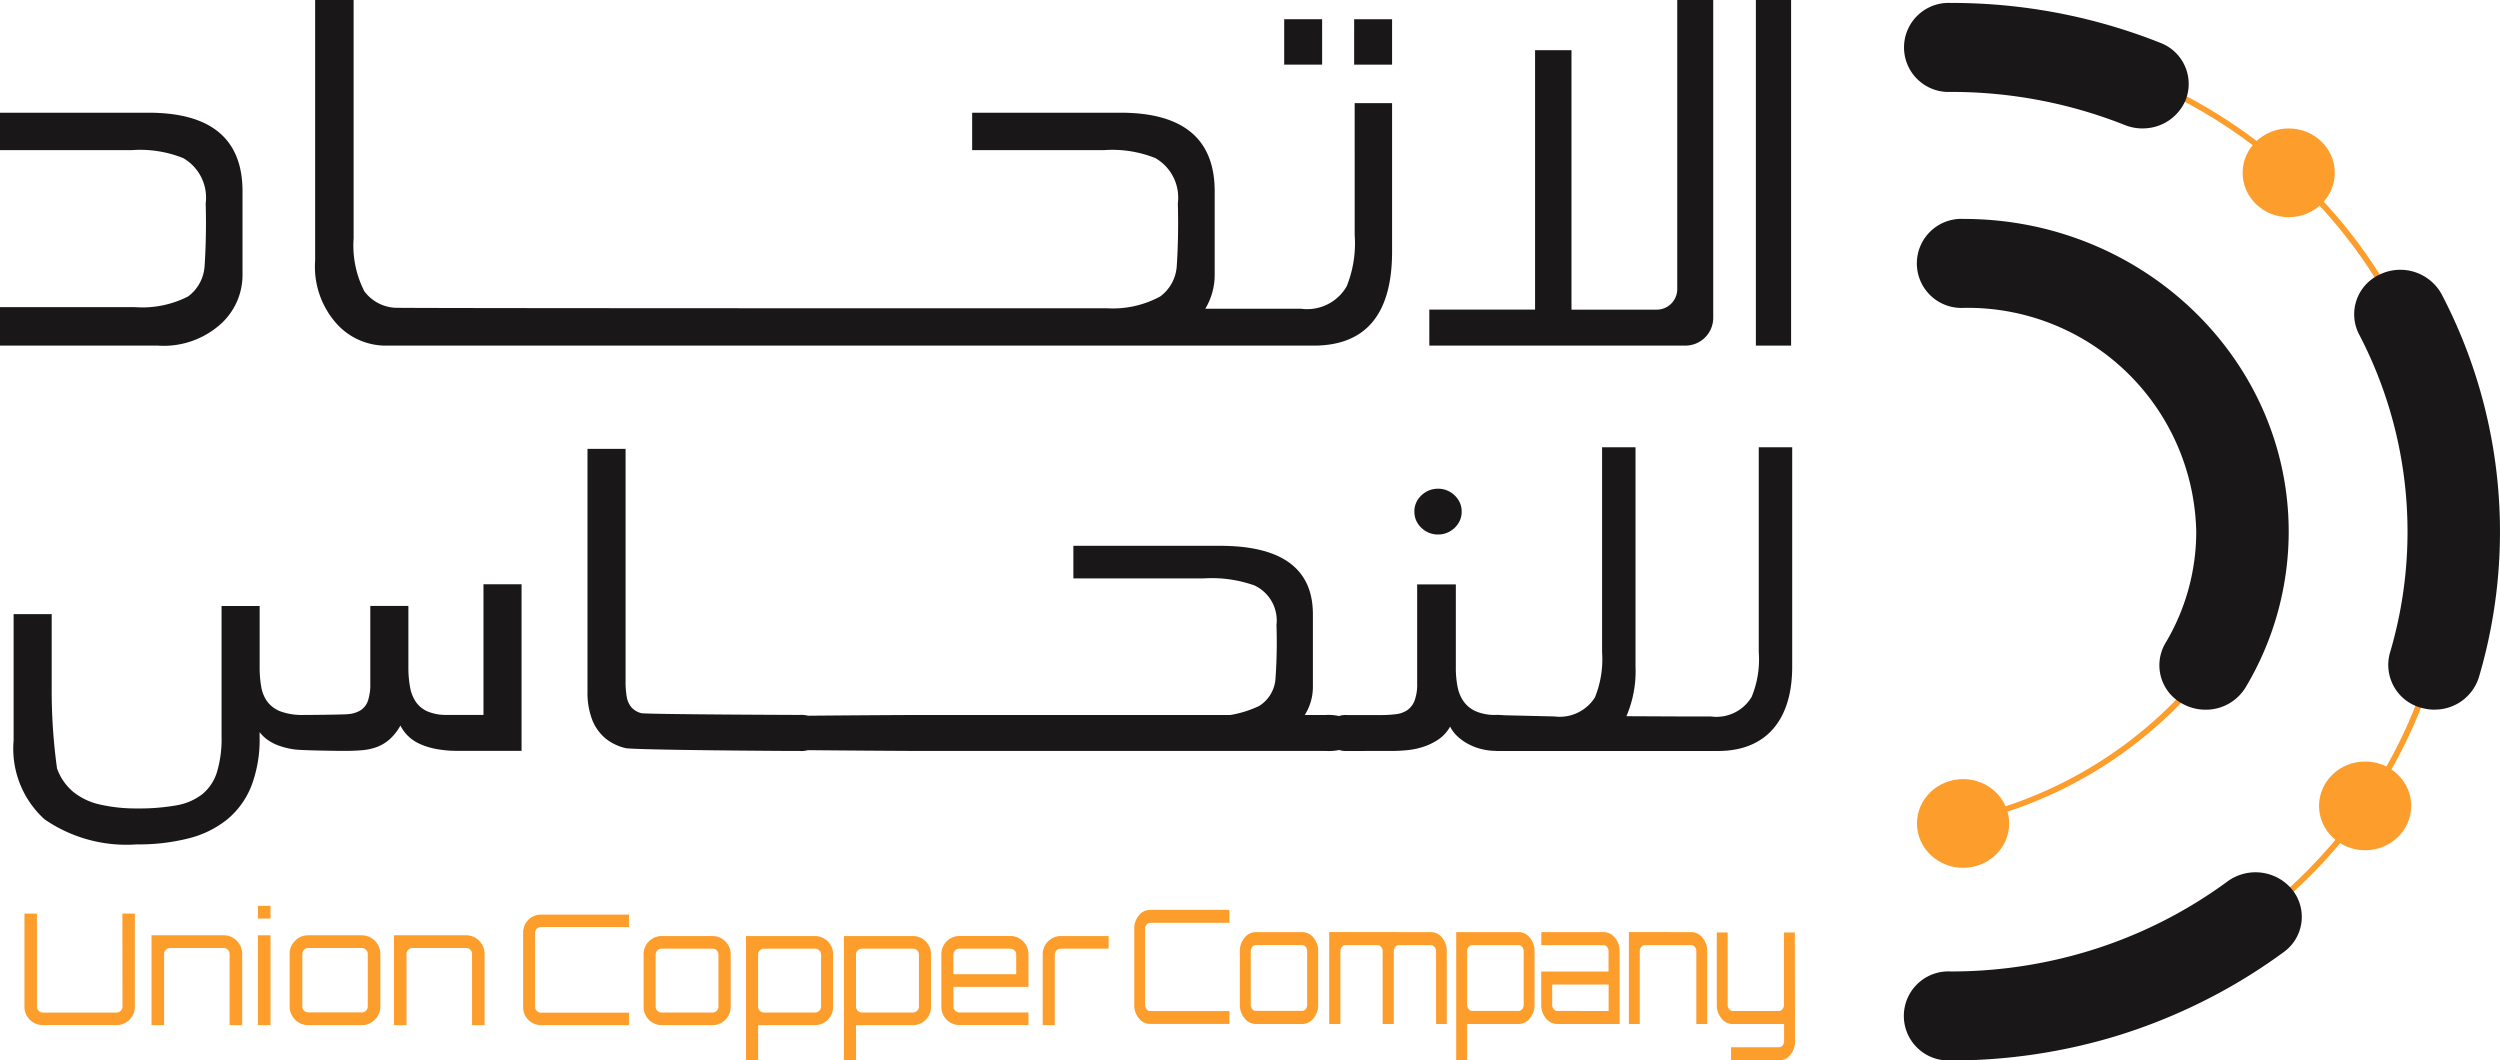 <?xml version="1.0" encoding="UTF-8"?> <svg xmlns="http://www.w3.org/2000/svg" width="140.333" height="59.525" viewBox="0 0 140.333 59.525"><defs><style>.a{fill:#fc9d2c;}.b{fill:#1a1718;}</style></defs><g transform="translate(-39.993 -41.919)"><g transform="translate(41.369 92.768)"><g transform="translate(62.294 0.228)"><path class="a" d="M293.563,241.772h-4.448a.26.26,0,0,0-.2.1.369.369,0,0,0-.087.244v4.27a.366.366,0,0,0,.087.244.259.259,0,0,0,.2.1h4.448v.72h-4.448a.794.794,0,0,1-.632-.312,1.134,1.134,0,0,1-.261-.755v-4.27a1.136,1.136,0,0,1,.261-.755.8.8,0,0,1,.632-.311h4.448Z" transform="translate(-288.222 -241.051)"></path><path class="a" d="M314.821,246.635h-2.588a.261.261,0,0,0-.205.1.372.372,0,0,0-.085.245v3.005a.369.369,0,0,0,.085.244.261.261,0,0,0,.205.1h2.588a.261.261,0,0,0,.205-.1.367.367,0,0,0,.085-.244v-3.005a.37.37,0,0,0-.085-.245.26.26,0,0,0-.205-.1m-2.588-.729h2.588a.812.812,0,0,1,.644.315,1.149,1.149,0,0,1,.264.761v3.005a1.145,1.145,0,0,1-.264.759.809.809,0,0,1-.644.317h-2.588a.8.8,0,0,1-.636-.317,1.141,1.141,0,0,1-.264-.759v-3.005a1.145,1.145,0,0,1,.264-.761.8.8,0,0,1,.636-.315" transform="translate(-305.405 -244.661)"></path><path class="a" d="M336.6,245.906a.8.8,0,0,1,.64.315,1.157,1.157,0,0,1,.259.761v4.081h-.6v-4.081a.362.362,0,0,0-.089-.245.269.269,0,0,0-.208-.1H334.81a.259.259,0,0,0-.2.1.368.368,0,0,0-.085.245v4.081H333.9v-4.081a.369.369,0,0,0-.086-.245.259.259,0,0,0-.2-.1h-1.8a.256.256,0,0,0-.2.1.367.367,0,0,0-.086.245v4.081H330.9v-5.158Z" transform="translate(-319.957 -244.661)"></path><path class="a" d="M362.47,249.987v-3.005a.373.373,0,0,0-.085-.245.262.262,0,0,0-.206-.1h-2.588a.271.271,0,0,0-.209.1.358.358,0,0,0-.089.245v3.005a.356.356,0,0,0,.089.244.272.272,0,0,0,.209.1h2.588a.263.263,0,0,0,.206-.1.37.37,0,0,0,.085-.244m-.291-4.081a.806.806,0,0,1,.637.315,1.152,1.152,0,0,1,.263.761v3.005a1.148,1.148,0,0,1-.263.759.8.8,0,0,1-.637.317h-2.886v2.045h-.61v-7.2Z" transform="translate(-340.611 -244.661)"></path><path class="a" d="M381.077,250.335v-1.486h-3.168v1.138a.363.363,0,0,0,.085.244.26.26,0,0,0,.2.1Zm-.29-4.429a.811.811,0,0,1,.644.315,1.149,1.149,0,0,1,.264.761v4.081h-3.5a.8.8,0,0,1-.636-.317,1.141,1.141,0,0,1-.265-.759V248.12h3.779v-1.138a.372.372,0,0,0-.085-.245.26.26,0,0,0-.205-.1H377.3v-.729Z" transform="translate(-354.45 -244.661)"></path><path class="a" d="M399.962,245.906a.806.806,0,0,1,.637.315,1.151,1.151,0,0,1,.263.761v4.081h-.609v-4.081a.372.372,0,0,0-.084-.245.262.262,0,0,0-.206-.1h-2.588a.271.271,0,0,0-.209.1.359.359,0,0,0-.089.245v4.081h-.61v-5.158Z" transform="translate(-368.702 -244.661)"></path><path class="a" d="M420.11,252.075a1.169,1.169,0,0,1-.261.769.8.8,0,0,1-.639.316h-2.692v-.739h2.692a.256.256,0,0,0,.2-.1.363.363,0,0,0,.086-.244v-.96h-2.878a.8.8,0,0,1-.636-.316,1.148,1.148,0,0,1-.264-.76v-4.064h.61v4.064a.367.367,0,0,0,.086.244.257.257,0,0,0,.2.1h2.588a.257.257,0,0,0,.2-.1.363.363,0,0,0,.086-.244v-4.064h.61Z" transform="translate(-383.019 -244.712)"></path></g><g transform="translate(0)"><path class="a" d="M50.858,247.072a.326.326,0,0,1-.1.239.32.32,0,0,1-.236.1H46.39a.32.32,0,0,1-.237-.1.326.326,0,0,1-.1-.239v-5.216h-.7v5.216a1.009,1.009,0,0,0,.3.739.991.991,0,0,0,.732.3h4.133a.991.991,0,0,0,.732-.3,1.01,1.01,0,0,0,.3-.739v-5.216h-.7Z" transform="translate(-45.357 -241.421)"></path><path class="a" d="M77.2,246.6H73.149v5.042h.706v-3.99a.321.321,0,0,1,.1-.239.336.336,0,0,1,.241-.1h3a.322.322,0,0,1,.237.1.329.329,0,0,1,.1.239v3.99h.706v-3.99a1.019,1.019,0,0,0-.305-.743A1,1,0,0,0,77.2,246.6Z" transform="translate(-66.02 -244.948)"></path><rect class="a" width="0.706" height="5.042" transform="translate(13.103 1.652)"></rect><rect class="a" width="0.706" height="0.713" transform="translate(13.103)"></rect><path class="a" d="M107.428,251.642a1.007,1.007,0,0,0,.745-.309,1.018,1.018,0,0,0,.306-.743v-2.938a1.049,1.049,0,0,0-1.05-1.052h-3a1,1,0,0,0-.736.309,1.018,1.018,0,0,0-.306.743v2.938a1.017,1.017,0,0,0,.306.743,1,1,0,0,0,.736.309ZM104.1,250.59v-2.938a.326.326,0,0,1,.1-.239.321.321,0,0,1,.236-.1h3a.323.323,0,0,1,.237.1.329.329,0,0,1,.1.239v2.938a.328.328,0,0,1-.1.239.322.322,0,0,1-.237.1h-3a.32.32,0,0,1-.236-.1A.326.326,0,0,1,104.1,250.59Z" transform="translate(-88.505 -244.948)"></path><path class="a" d="M131.3,251.642v-3.99a1.019,1.019,0,0,0-.305-.743,1,1,0,0,0-.736-.309h-4.046v5.042h.706v-3.99a.322.322,0,0,1,.1-.239.337.337,0,0,1,.241-.1h3a.323.323,0,0,1,.237.1.329.329,0,0,1,.1.239v3.99Z" transform="translate(-105.475 -244.948)"></path><g transform="translate(27.989 0.487)"><path class="a" d="M155.469,242.758a.336.336,0,0,0-.323.336v4.138a.336.336,0,0,0,.323.337h4.948v.7h-4.948a1.007,1.007,0,0,1-.993-1.035v-4.138a1.007,1.007,0,0,1,.993-1.034h4.948v.7Z" transform="translate(-154.476 -242.06)"></path><path class="a" d="M184.715,246.765a1.023,1.023,0,0,1,1.01,1.043v2.914a1.023,1.023,0,0,1-1.01,1.043h-2.879a1.021,1.021,0,0,1-1-1.043v-2.914a1.021,1.021,0,0,1,1-1.043Zm-2.879.707a.336.336,0,0,0-.323.336v2.914a.336.336,0,0,0,.323.336h2.879a.33.33,0,0,0,.323-.336v-2.914a.33.33,0,0,0-.323-.336Z" transform="translate(-174.074 -245.558)"></path><path class="a" d="M208.144,247.808v2.914a1.021,1.021,0,0,1-1,1.043h-3.21v1.983h-.679v-6.983h3.889A1.021,1.021,0,0,1,208.144,247.808Zm-.678,0a.336.336,0,0,0-.323-.336h-2.88a.337.337,0,0,0-.331.336v2.914a.337.337,0,0,0,.331.336h2.88a.335.335,0,0,0,.323-.336Z" transform="translate(-190.743 -245.558)"></path><path class="a" d="M229.566,247.808v2.914a1.021,1.021,0,0,1-1,1.043h-3.21v1.983h-.679v-6.983h3.889A1.021,1.021,0,0,1,229.566,247.808Zm-.679,0a.336.336,0,0,0-.323-.336h-2.88a.337.337,0,0,0-.331.336v2.914a.337.337,0,0,0,.331.336h2.88a.336.336,0,0,0,.323-.336Z" transform="translate(-206.669 -245.558)"></path><path class="a" d="M250.889,247.808v1.81h-4.212v1.1a.336.336,0,0,0,.323.336h3.889v.707H247a1.021,1.021,0,0,1-1-1.043v-2.914a1.021,1.021,0,0,1,1-1.043h2.879A1.023,1.023,0,0,1,250.889,247.808Zm-.687,1.1v-1.1a.33.33,0,0,0-.323-.336H247a.336.336,0,0,0-.323.336v1.1Z" transform="translate(-222.524 -245.558)"></path><path class="a" d="M271.893,246.765v.707h-2.7a.336.336,0,0,0-.323.336v3.957h-.678v-3.957a1.021,1.021,0,0,1,1-1.043Z" transform="translate(-239.026 -245.558)"></path></g></g></g><g transform="translate(146.891 42.085)"><g transform="translate(3.296 37.211)"><path class="a" d="M469.677,196.483l-.074-.31a23.784,23.784,0,0,0,13.624-8.536l.265.191A24.119,24.119,0,0,1,469.677,196.483Z" transform="translate(-469.603 -187.637)"></path></g><g transform="translate(1.897 1.792)"><path class="a" d="M464.15,105.33v-.318c15.8,0,28.651-12.368,28.651-27.571S479.948,49.869,464.15,49.869v-.318c15.981,0,28.982,12.511,28.982,27.889S480.131,105.33,464.15,105.33Z" transform="translate(-464.15 -49.551)"></path></g><path class="b" d="M470.123,49.609a2.663,2.663,0,0,1-.99-.19,26.375,26.375,0,0,0-9.786-1.86,2.5,2.5,0,1,1,0-4.995A31.707,31.707,0,0,1,471.114,44.8a2.467,2.467,0,0,1,1.409,3.262,2.6,2.6,0,0,1-2.4,1.544" transform="translate(-456.754 -42.565)"></path><path class="b" d="M559.691,125.675a2.767,2.767,0,0,1-.714-.1,2.489,2.489,0,0,1-1.783-3.09,23.92,23.92,0,0,0-1.734-17.881,2.454,2.454,0,0,1,1.153-3.353,2.647,2.647,0,0,1,3.486,1.109,28.766,28.766,0,0,1,2.086,21.5,2.586,2.586,0,0,1-2.494,1.81" transform="translate(-529.937 -86.004)"></path><path class="b" d="M459.347,243.385a2.5,2.5,0,1,1,0-4.994,26.517,26.517,0,0,0,7.776-1.155,25.905,25.905,0,0,0,7.772-3.9,2.664,2.664,0,0,1,3.637.471,2.436,2.436,0,0,1-.488,3.5,31.2,31.2,0,0,1-4.908,2.949A31.6,31.6,0,0,1,468.7,242a31.94,31.94,0,0,1-9.348,1.389" transform="translate(-456.754 -184.026)"></path><path class="b" d="M475.8,117.373a2.659,2.659,0,0,1-1.29-.332,2.448,2.448,0,0,1-.957-3.41,12.182,12.182,0,0,0,1.727-6.248,12.83,12.83,0,0,0-13.051-12.565,2.5,2.5,0,1,1,0-4.993c10.057,0,18.241,7.876,18.241,17.559a17.038,17.038,0,0,1-2.419,8.738,2.613,2.613,0,0,1-2.25,1.252" transform="translate(-458.896 -77.702)"></path><ellipse class="a" cx="2.587" cy="2.49" rx="2.587" ry="2.49" transform="translate(18.987 7.045)"></ellipse><ellipse class="a" cx="2.587" cy="2.49" rx="2.587" ry="2.49" transform="translate(23.277 42.581)"></ellipse><ellipse class="a" cx="2.587" cy="2.49" rx="2.587" ry="2.49" transform="translate(0.709 43.567)"></ellipse></g><path class="b" d="M56.779,178.384a7.318,7.318,0,0,1-.46,2.741,4.654,4.654,0,0,1-1.34,1.869,5.613,5.613,0,0,1-2.162,1.073,11.349,11.349,0,0,1-2.93.344,8.1,8.1,0,0,1-5.179-1.406,5.348,5.348,0,0,1-1.738-4.419v-7.1h2.138v4.126a31.8,31.8,0,0,0,.3,4.539,3.05,3.05,0,0,0,.9,1.305,3.635,3.635,0,0,0,1.505.717,9.1,9.1,0,0,0,2.125.22,11.651,11.651,0,0,0,2.162-.172,3.27,3.27,0,0,0,1.462-.628,2.594,2.594,0,0,0,.823-1.24,6.474,6.474,0,0,0,.258-1.993v-7.332h2.138v3.452a6.148,6.148,0,0,0,.092,1.1,1.94,1.94,0,0,0,.357.842,1.688,1.688,0,0,0,.749.534,3.549,3.549,0,0,0,1.272.19c.4,0,2.225-.016,2.512-.047a1.571,1.571,0,0,0,.7-.225,1.043,1.043,0,0,0,.4-.534,2.916,2.916,0,0,0,.129-.961v-4.354h2.138v3.452a6.029,6.029,0,0,0,.093,1.1,2.132,2.132,0,0,0,.331.842,1.569,1.569,0,0,0,.664.534,2.676,2.676,0,0,0,1.088.19h2.039v-7.332h2.138v9.349H67.916a6.278,6.278,0,0,1-1.266-.112,3.958,3.958,0,0,1-.928-.3,2.26,2.26,0,0,1-.639-.451,2.233,2.233,0,0,1-.4-.557,3,3,0,0,1-.59.759,2.321,2.321,0,0,1-.7.433,3.078,3.078,0,0,1-.835.19q-.455.041-1.007.041c-.525,0-2.451-.027-2.819-.083a4.233,4.233,0,0,1-.928-.232,2.529,2.529,0,0,1-.62-.338,2.09,2.09,0,0,1-.406-.4Z" transform="translate(-2.213 -95.094)"></path><path class="b" d="M181.473,156.08a1.123,1.123,0,0,1-.233.824,1.111,1.111,0,0,1-.774.22H180.1c-.533,0-8.965-.054-9.408-.16a2.786,2.786,0,0,1-1.137-.552,2.6,2.6,0,0,1-.737-1.038,4.276,4.276,0,0,1-.264-1.608v-13.6h2.138v13.062a4.766,4.766,0,0,0,.067.866,1.2,1.2,0,0,0,.264.581,1.109,1.109,0,0,0,.546.326c.234.067,8.484.1,8.861.1h.049a1.057,1.057,0,0,1,.755.231A.992.992,0,0,1,181.473,156.08Z" transform="translate(-95.583 -73.051)"></path><path class="b" d="M216.967,198.4h2.424a2.745,2.745,0,0,1,1.285.231.789.789,0,0,1,.414.742.86.86,0,0,1-.393.824,2.842,2.842,0,0,1-1.306.22H196.309c-.58,0-14.408-.077-14.685-.231a.788.788,0,0,1-.414-.742.853.853,0,0,1,.4-.824c.27-.147,14.1-.22,14.7-.22H213.32" transform="translate(-104.995 -116.346)"></path><path class="b" d="M331.9,163.589a1.084,1.084,0,0,1-.762-.231.981.981,0,0,1-.246-.742,1.1,1.1,0,0,1,.239-.824,1.116,1.116,0,0,1,.768-.22h1.892a6.757,6.757,0,0,0,.835-.047,1.459,1.459,0,0,0,.645-.225,1.152,1.152,0,0,0,.411-.534,2.567,2.567,0,0,0,.147-.961V154.24H338V158.9a5.381,5.381,0,0,0,.1,1.1,2.092,2.092,0,0,0,.362.842,1.681,1.681,0,0,0,.694.534,2.761,2.761,0,0,0,1.1.19,1.084,1.084,0,0,1,.762.231.982.982,0,0,1,.246.742,1.1,1.1,0,0,1-.239.824,1.117,1.117,0,0,1-.768.22,3.335,3.335,0,0,1-.811-.1,3.186,3.186,0,0,1-.749-.285,2.806,2.806,0,0,1-.608-.433,1.93,1.93,0,0,1-.411-.546,2.085,2.085,0,0,1-.632.706,3.328,3.328,0,0,1-.83.415,4.141,4.141,0,0,1-.915.2,8.909,8.909,0,0,1-.891.047Zm3.772-13.441a1.194,1.194,0,0,1,.1-.493,1.329,1.329,0,0,1,.289-.409,1.382,1.382,0,0,1,.423-.279,1.344,1.344,0,0,1,.522-.1,1.306,1.306,0,0,1,.509.1,1.371,1.371,0,0,1,.424.279,1.314,1.314,0,0,1,.288.409,1.182,1.182,0,0,1,.1.493,1.2,1.2,0,0,1-.1.5,1.3,1.3,0,0,1-.288.41,1.357,1.357,0,0,1-.424.279,1.293,1.293,0,0,1-.509.1,1.33,1.33,0,0,1-.522-.1,1.368,1.368,0,0,1-.423-.279,1.316,1.316,0,0,1-.289-.41A1.212,1.212,0,0,1,335.674,150.147Z" transform="translate(-216.286 -79.515)"></path><path class="b" d="M367.394,156.847h12.47c2.628,0,4.154-1.672,4.154-4.732V139.8h-1.877V151.3a5.511,5.511,0,0,1-.4,2.511,2.3,2.3,0,0,1-2.279,1.1H378.2l-3.488-.016a6.393,6.393,0,0,0,.511-2.782V139.8h-1.877V151.3a5.714,5.714,0,0,1-.4,2.536,2.335,2.335,0,0,1-2.279,1.072l-3.063-.072" transform="translate(-243.423 -72.773)"></path><path class="b" d="M251.741,205.805h24.866" transform="translate(-157.435 -121.85)"></path><path class="b" d="M277.215,170.961h-5.323a2.94,2.94,0,0,0,.522-1.7v-4.052c0-2.562-1.747-3.843-5.212-3.843h-8.233v1.83h7.315a7.15,7.15,0,0,1,2.843.392,2.173,2.173,0,0,1,1.243,2.222,28.866,28.866,0,0,1-.059,3.058,1.961,1.961,0,0,1-.918,1.49,6.084,6.084,0,0,1-2.932.578h-6.709v0c-1.452,0-6.071,0-6.278-.026" transform="translate(-158.724 -88.809)"></path><rect class="b" width="2.129" height="2.549" transform="translate(112.079 42.998)"></rect><rect class="b" width="2.129" height="2.549" transform="translate(116.006 42.999)"></rect><rect class="b" width="1.977" height="19.4" transform="translate(138.556 41.919)"></rect><path class="b" d="M167.315,55.113a6.456,6.456,0,0,1-.45,2.879,2.558,2.558,0,0,1-2.549,1.259h-5.388a3.692,3.692,0,0,0,.528-1.949V52.654c0-2.938-1.769-4.408-5.278-4.408h-8.336v2.1h7.407a6.476,6.476,0,0,1,2.879.449,2.559,2.559,0,0,1,1.259,2.549s.064,1.666-.06,3.508a2.3,2.3,0,0,1-.929,1.709,5.559,5.559,0,0,1-2.968.663h-6.792v0c-1.469,0-33,0-33.207-.03a2.3,2.3,0,0,1-1.709-.929,5.646,5.646,0,0,1-.6-2.969V41.919h-2.16V56.552a4.79,4.79,0,0,0,1.289,3.628,3.715,3.715,0,0,0,2.729,1.14h52.026c2.939,0,4.408-1.769,4.408-5.278V47.707h-2.1Z" transform="translate(-51.279)"></path><path class="b" d="M366.707,58.15a1.151,1.151,0,0,1-1.151,1.151h-4.785V44.738h-2.045V59.3H352.79v2.02h14.374a1.562,1.562,0,0,0,1.563-1.562V41.92h-2.02Z" transform="translate(-232.565 -0.001)"></path><path class="b" d="M48.328,66.587H39.993v2.1H47.4a6.477,6.477,0,0,1,2.879.449,2.56,2.56,0,0,1,1.259,2.549s.064,1.666-.06,3.508a2.3,2.3,0,0,1-.929,1.709,5.642,5.642,0,0,1-2.969.6H39.993V79.66h8.846a4.792,4.792,0,0,0,3.628-1.289,3.713,3.713,0,0,0,1.139-2.728V70.995c0-2.938-1.769-4.408-5.277-4.408" transform="translate(0 -18.341)"></path></g></svg> 